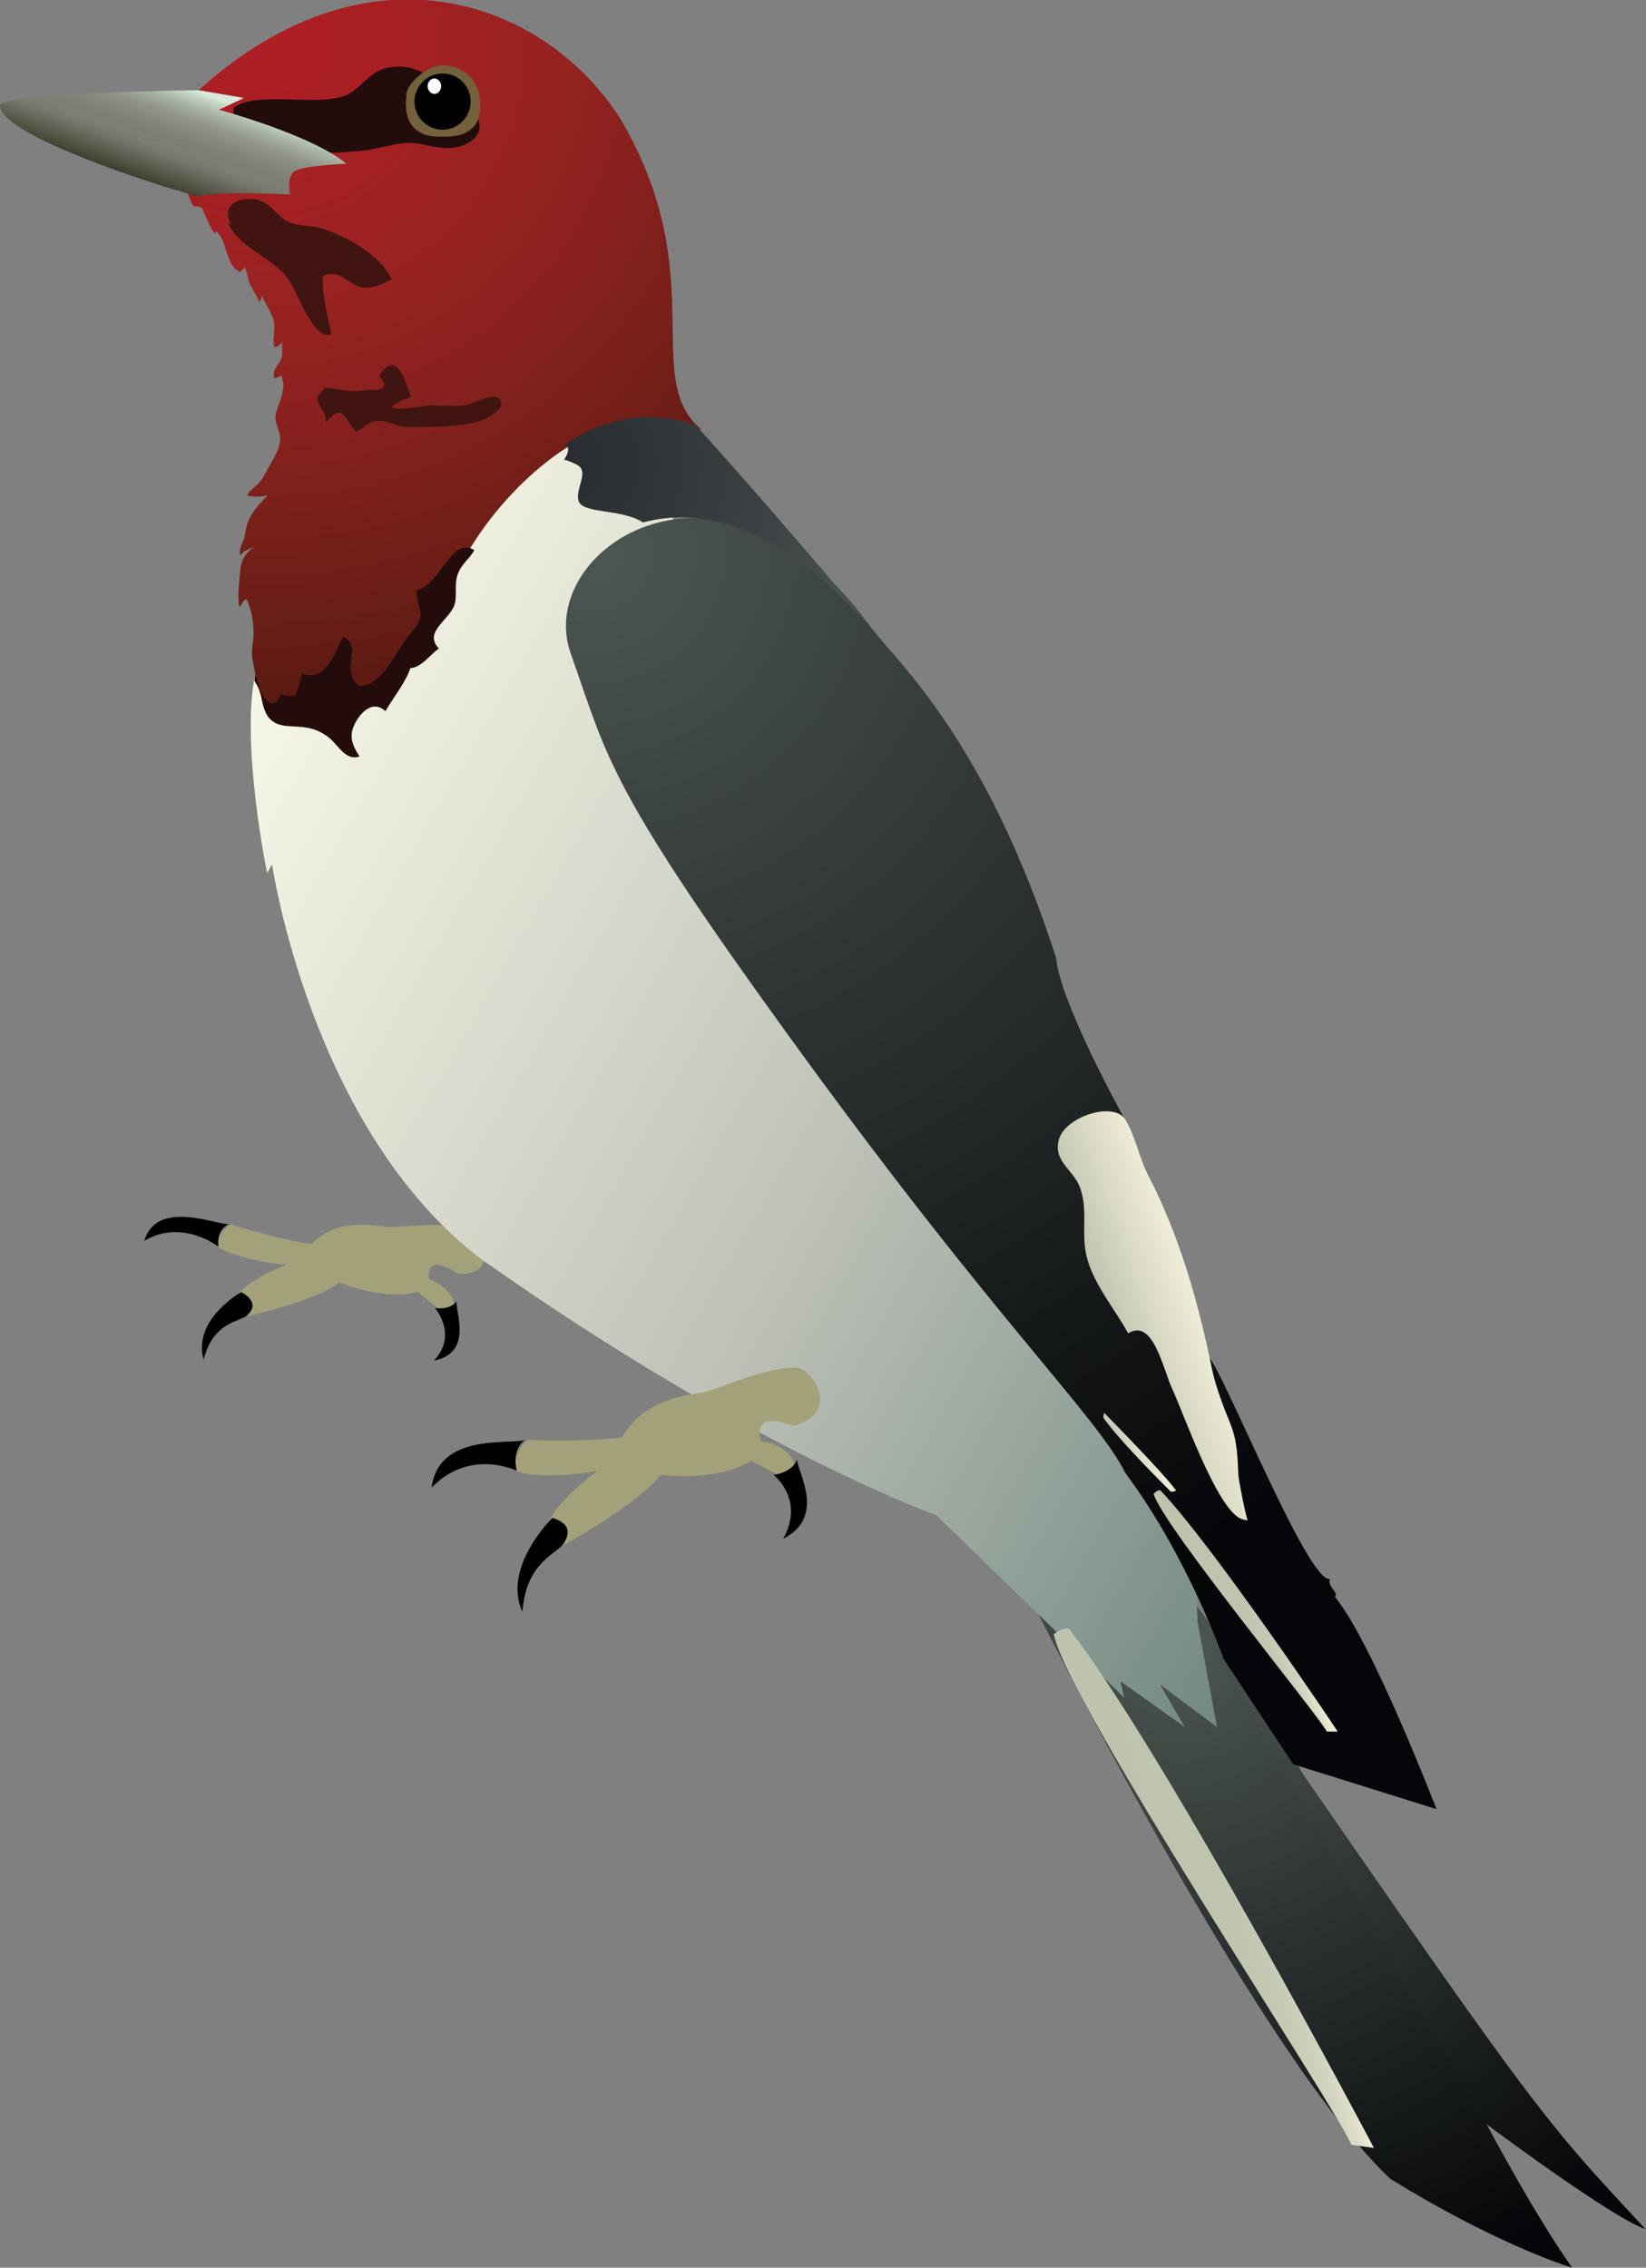 
        <svg xmlns:rdf="http://www.w3.org/1999/02/22-rdf-syntax-ns#" xmlns="http://www.w3.org/2000/svg" xmlns:cc="http://creativecommons.org/ns#" xmlns:xlink="http://www.w3.org/1999/xlink" xmlns:dc="http://purl.org/dc/elements/1.1/" x="0px" y="0px" width="363" height="500" viewBox="0 0 363 500" xml:space="preserve">
            <rect x="0" y="0" width="363" height="500" fill="#808080" stroke="none"/>
            <title>Melanerpes erythrocephalus (Red-headed Woodpecker)</title>
            <desc xmlns:ian_image_library="https://ian.umces.edu/media-library/">
                <ian_image_library:title>Melanerpes erythrocephalus (Red-headed Woodpecker)</ian_image_library:title>
                <ian_image_library:descr>Illustration of Melanerpes erythrocephalus (Red-headed Woodpecker)</ian_image_library:descr>
                <ian_image_library:scene>
                    <ian_image_library:contains>bird, red-headed, woodpecker, Chordata, Aves, Neornithes, Neoaves, Piciformes, Pici, Picidae, Picinae, Melanerpes, erythrocephalus</ian_image_library:contains>
                    <ian_image_library:when>2009-04-01</ian_image_library:when>
                </ian_image_library:scene>
            </desc>
            
<g id="ian_symbols_6b7cf97648f6a6840177f219b1d15afe">
	<g id="ian_symbols_6b7cf97648f6a6840177f219b1d15afe_:_eggs">
		<g id="ian_symbols_df9b93bc1fc6ce84050415b849578887">
			<g id="ian_symbols_ac0cd863255c01843dbbc0c9ebb81eaf">
				<g id="ian_symbols_143a464718846b64cddda4f5ae145036">
					<g id="ian_symbols_7dc8a3572ae21e344547cb6c127c2b05">
						<g id="ian_symbols_f662310fda7fc91471d33579230e4458">
							<g>
								<path fill="#A3A17A" d="M103.7,271c-5.5-1.9-15.8-0.2-18.5-0.5c-2.7-0.3-11-2-16.5,3.8c-5.9-0.7-17.8-4.3-17.8-4.3
									s-3.1,1.8-3.1,4.8c5,3.2,15.4,4.1,15.4,4.1s-8,2.8-10.9,6.7c6.4,2,1.7,4.7,1.7,4.7s15.1-3.2,20.9-7.5
									c11.6,4.3,17.2,2,17.2,2s4.6,3.8,7.7,6.3c2.4-6.6-5.2-9.1-5.2-9.1s-1.2-6.2,6.5-1.1C110,281.2,106.6,272.8,103.7,271
									L103.7,271z"/>
								<path d="M53.2,284.9c0,0-10.8,6-8.3,14.9c2.3-9,8.7-8.2,10-10.2C57.4,286.9,53.2,284.9,53.2,284.9z"/>
								<path d="M50.5,269.9c-2.8,0.2-15.9-5.6-18.7,3.7c8.4-5,16.4,1.3,16.4,1.3S47.5,271.2,50.5,269.9L50.5,269.9z"/>
								<path d="M100.7,286.9c-0.4,2,3.8,11.4-5,13.1c5.4-5.8,0.2-11.6,0.2-11.6S99.2,289,100.7,286.9L100.7,286.9z"/>
									<radialGradient id="ian_symbols_0b01ea7b506983d4d9b83d64e619ee63" cx="1549.336" cy="5811.848" r="761.214" gradientTransform="matrix(0.198 0 0 -0.198 -46.395 1512.865)" gradientUnits="userSpaceOnUse">
									<stop  offset="5.600000e-03" style="stop-color:#4C5652"/>
									<stop  offset="1" style="stop-color:#050609"/>
								</radialGradient>
								<path fill="url(#ian_symbols_0b01ea7b506983d4d9b83d64e619ee63)" d="M227.3,352.5c0,0,49.5,99.8,79.3,127.9c22.2,13.7,37.5,18.8,40.1,19.6
									c-23.9-34.1-56.3-112-82.7-145.8C253.5,342,227.3,352.5,227.3,352.5L227.3,352.5z"/>
									<radialGradient id="ian_symbols_aefb5938e524dd4469450d8349ad33b0" cx="1543.184" cy="5760.814" r="727.531" gradientTransform="matrix(0.198 0 0 -0.198 -46.395 1512.865)" gradientUnits="userSpaceOnUse">
									<stop  offset="5.600000e-03" style="stop-color:#4C5652"/>
									<stop  offset="1" style="stop-color:#050609"/>
								</radialGradient>
								<path fill="url(#ian_symbols_aefb5938e524dd4469450d8349ad33b0)" d="M326.8,467.6c0,0,28.4,21.3,36.1,23.9c-24.3-26.1-23.4-24.9-95.8-129.6L326.8,467.6
									L326.8,467.6z"/>
									<linearGradient id="ian_symbols_7e77f561fba7384495c67d5e83ab5e36" gradientUnits="userSpaceOnUse" x1="495.45" y1="6840.622" x2="1803.896" y2="6085.16" gradientTransform="matrix(0.198 0 0 -0.198 -46.395 1512.865)">
									<stop  offset="5.600000e-03" style="stop-color:#F7F7E7"/>
									<stop  offset="0.551" style="stop-color:#BEC1B7"/>
									<stop  offset="1" style="stop-color:#718982"/>
								</linearGradient>
								<path fill="url(#ian_symbols_7e77f561fba7384495c67d5e83ab5e36)" d="M147.6,112.8l-23.5-19.6c0,0-62.5,46.3-67.8,55.4c-3.3,15.3,2.6,43.9,2.6,43.9l1.1-1.9
									c0,0,8.6,58.5,46.1,87c59.5,42,100.4,56.5,100.4,56.5l41.4,40.2l-0.8-3.6l14.2,10.1l-5.5-9.4l12.6,9.4l-4.3-23.2l-0.4-11.5
									L147.6,112.8L147.6,112.8z"/>
									<radialGradient id="ian_symbols_be23017294bc55f461782a2d2390e8fa" cx="897.802" cy="7025.355" r="1292.026" gradientTransform="matrix(0.198 0 0 -0.198 -46.395 1512.865)" gradientUnits="userSpaceOnUse">
									<stop  offset="5.600000e-03" style="stop-color:#4C5652"/>
									<stop  offset="1" style="stop-color:#050609"/>
								</radialGradient>
								<path fill="url(#ian_symbols_be23017294bc55f461782a2d2390e8fa)" d="M177.3,233c-43.3-59.4-43-65-51.5-89.1c-8-23.2,34.1-50.5,66.3-5.5
									c5.9,7.7,25.4,24.9,40.9,73.1c-0.1-0.9-0.9,6,15.1,35.4c0.2,7.5,15.8,51,18.3,52.2c2.6,1.3,22.2,50.5,26.9,49
									c-0.7,1.7,2.1,3.1,1.1,4c8.2,9.9,22.4,46.8,22.4,46.8l-31.6-9.9l-15.4-23.3c0,0-7.7-22.2-21.6-40.9
									C241.8,312.1,220.6,292.4,177.3,233L177.3,233z"/>
									<radialGradient id="ian_symbols_654a54fcfdb709f431694ab6aa03871d" cx="530.839" cy="7593.48" r="737.262" gradientTransform="matrix(0.198 0 0 -0.198 -46.395 1512.865)" gradientUnits="userSpaceOnUse">
									<stop  offset="0" style="stop-color:#AD1F25"/>
									<stop  offset="0.16" style="stop-color:#A91F24"/>
									<stop  offset="0.37" style="stop-color:#9B2222"/>
									<stop  offset="0.607" style="stop-color:#86211D"/>
									<stop  offset="0.863" style="stop-color:#6A1E16"/>
									<stop  offset="1" style="stop-color:#5A1A12"/>
								</radialGradient>
								<path fill="url(#ian_symbols_654a54fcfdb709f431694ab6aa03871d)" d="M41.5,42.9c0.3,0.7,0.7,2.1,1.3,2.6c0.3,0.2,1-0.2,1.6,0.3c0.5,0.4,0.3,0.6,0.5,1
									c0.8,1.5,1.4,3.3,2.4,4.7c0.1-0.2,0.3-0.3,0.4-0.5c2.6,2.3,1.9,7.5,5.3,9c0.2-0.4,0.7-0.7,1-1c0.6,1.1,0.6,2.6,1.2,3.8
									c0.7,1.3,1.4,2.5,2,3.8c0.4-0.5,0.6-1.1,0.4-1.7c0.7,1.8,2,3.4,2.6,5.3c0.7,2.1-0.2,4.3,0.3,6.4c0.7-0.2,1.4-0.6,1.8-1.3
									c-0.3,1.6,0.3,2.9-0.5,4.3c-0.8,1.4-1.6,1.9-1.4,3.8c0.8-0.2,1.9-0.4,2.1-1.3c-0.8,0.5,0,1.8,0,2.7c0,1.5-0.5,3-1,4.4
									c-0.5,1.3-1,2.5-0.6,4c0.5,1.8,1.2,2.9,0.7,4.9c-0.4,1.8-1.5,3.4-2.4,5c-0.7,1.3-1.3,2.7-2.4,3.7c-0.8,0.7-1.8,1.5-2.3,2.4
									c1.3,0.5,3.3,0.3,4.6,0c-1.8,1.7-3.4,3.5-4.4,5.8c-0.5,1.2-0.5,2.6-0.9,3.8c-0.5,1.4-1.2,2.2-0.8,3.7c0.7-1.2,2.1-1.4,3.2-2
									c-2,1.3-3,2.9-3.2,5.2c-0.2,2.5-0.7,5.7-0.2,8.1c0.7-0.5,0.7-1.5,1.6-1.7c1.1,2.4,1.6,5.3,1.5,7.9c0,1.6-0.5,3.1-0.3,4.7
									c0.2,1.7,0.7,3.9,0.7,3.9c0.3,2.1,1.5,6.5,2.9,7.3c18.9,10,32-12.2,40.2-28.3c-0.1-2.9,3.7-5.6,4.6-7.2
									c9.4-15.3,31.1-35,50.8-25.6c-13.6-11.1,2.1-33.7-17.5-67.8c-15.8-26-55-41.8-93.4-7.2L41.5,42.9L41.5,42.9z"/>
								<path fill="#230C0C" d="M51.6,23.7c5.1-3.7,18.1-0.2,24.5-2.6c3.1-1.2,5.3-5,8.4-5.9c3.9-1.2,8.6-0.2,10.9,2.6
									c0.9,1.1,1.4,3.5,2.3,4.3c1.7,1.4,4.4,1,6.3,2.6c3.5,2.9,1.5,6.6-3,7.7c-3.7,0.9-7.5-0.9-10.7-0.9c-3.2,0-7,1.4-10.2,1.7
									c-6.8,0.7-30.5,2.5-28.6-8.5V23.7z"/>
								<path fill="#74613B" d="M89.6,21.6c-0.4-3.3,5-7.1,7.7-7.2c3.6-0.1,7.9,2.1,8.5,7.2c0.7,5.5-1.8,8.3-6.8,8.5
									c-2.8,0.1-5.4,0.2-7.6-1.8C88.9,25.9,89.6,21.6,89.6,21.6L89.6,21.6z"/>
								<path d="M103.8,22.4c0,3.4-2.8,6.2-6.2,6.2c-3.4,0-6.2-2.8-6.2-6.2c0-3.4,2.8-6.2,6.2-6.2C101.1,16.2,103.8,19,103.8,22.4z"
									/>
								<path fill="#FFFFFF" d="M97.3,19c0,0.9-0.7,1.7-1.5,1.7c-0.8,0-1.5-0.8-1.5-1.7c0-0.9,0.7-1.7,1.5-1.7
									C96.6,17.3,97.3,18.1,97.3,19z"/>
									<linearGradient id="ian_symbols_c67585805d933884a1162d1da45c9ae3" gradientUnits="userSpaceOnUse" x1="448.822" y1="7540.824" x2="406.299" y2="7423.998" gradientTransform="matrix(0.198 0 0 -0.198 -46.395 1512.865)">
									<stop  offset="0" style="stop-color:#D5EBD7"/>
									<stop  offset="3.630000e-02" style="stop-color:#C7D7C5"/>
									<stop  offset="0.14" style="stop-color:#A8B3A3"/>
									<stop  offset="0.246" style="stop-color:#93998C"/>
									<stop  offset="0.354" style="stop-color:#86897D"/>
									<stop  offset="0.465" style="stop-color:#7E8075"/>
									<stop  offset="0.584" style="stop-color:#7C7D73"/>
									<stop  offset="0.645" style="stop-color:#747469"/>
									<stop  offset="0.763" style="stop-color:#5D5E51"/>
									<stop  offset="0.923" style="stop-color:#3B3D2C"/>
									<stop  offset="1" style="stop-color:#292C1B"/>
								</linearGradient>
								<path fill="url(#ian_symbols_c67585805d933884a1162d1da45c9ae3)" d="M43.9,19.9c0,0-43.9,0.4-43.9,3.4c0,5.5,25.6,14.9,43.5,20C48.6,42,64,42.9,64,42.9
									s-0.9-3.8,0.9-5.1c1.7-1.3,11.5-1.7,11.5-1.7c-7.7-6.4-28.1-11.9-28.1-11.9l5.5-2.6L43.9,19.9z"/>
								<path fill="#636566" d="M64.8,36.1c-24.5-3.7-40.8-7-50.2-9.1C4.5,24.8,0,23.4,0,23.4l0-0.1c0.2,0.1,18,5.6,64.8,12.8
									L64.8,36.1z"/>
								<path fill="#240C0C" d="M56.3,148.6c2.1,5.3,0.6,11.1,7.3,11.5c3.2,0.2,5.5,0.1,8.5,2.2c2.4,1.6,3.9,5.6,7.2,4.5
									c-1.9-2.9-2.4-4.8-0.8-7.7c1.4-2.4,3.9-4.7,6.5-2.3c1.8-3.1,4.5-6.4,5.5-9.5c2.5-0.1,4.3-3,6.3-4.3
									c-3.6-3.7,2.6-6.4,3.5-9.9c0.6-2.4-0.3-4.6,0.9-7.1c0.9-1.9,2.5-3,3.4-4.7c-4.9-3.2-7.4,7.5-12.7,8.9
									c-0.2,4.2,2.6,4.8-0.9,8.9c-2.3,2.7-3.5,5.2-5.6,8.1c-2.5,3.5-7.1,6.6-8,0.8c-0.5-3,1.7-5.8-1.7-7.6c-1.9,3.7-4,10.1-9,8.1
									c-0.5,1.6-0.9,3.5-1.7,5.1c-0.7-0.3-2.1,0.1-3-0.6c-2.3,5.2-4.5-0.7-5.9-2.9L56.3,148.6L56.3,148.6z"/>
								<path fill="#401511" d="M50.3,49.3c3.1,6,10.2,7.4,13.7,12.9c1.9,3,5.3,13,9.1,11.5c-0.9-4.4-2.1-8.2-1.9-12.8
									c3.7-1.9,5.6,2,8.9,2.5c2.1,0.3,4.6-0.9,6.3-1.8C84,56.1,75.1,51.2,69.4,50c-2.2-0.4-4.3-0.2-6.2-1.3
									c-2.4-1.3-3.3-3.9-6.6-4.7c-3.2-0.7-7.9,0.8-5.8,5.2L50.3,49.3L50.3,49.3z"/>
								<path fill="#401511" d="M71.7,85.5c1.1-1.2-1.7,1.8-1.7,2.1c-0.1,1.9,2.2,3.1,1.8,5.6c4-4.7,3.9-0.8,6.8,2
									c1.9-0.9,2.5-2.3,4.7-2.4c2.6-0.1,4.4,1.5,7.2,1.4c4.4-0.1,13.3,0.1,17.2-2.2c1.2-0.7,3.7-2.3,2.6-3.9
									c-1.3-1.8-5.9,0.9-7.4,1.2c-2.3,0.4-4.9,0.1-7.3,0.1c-2.5,0-7,1.2-9.2,0.4c1-1.2,2.6-1.7,4.2-2.2c-1-3.2-3-10.7-6.8-5
									c-0.5,0.7,1.6,1.6,0.8,2.6c-1,1.3-2.2,0.6-3.7,0.8c-2.5,0.4-5.5,0.1-7.8-0.4L71.7,85.5L71.7,85.5z"/>
									<linearGradient id="ian_symbols_c714072bd9f277c49df7099b3a73ff9f" gradientUnits="userSpaceOnUse" x1="1474.647" y1="6143.17" x2="1568.748" y2="6177.412" gradientTransform="matrix(0.198 0 0 -0.198 -46.395 1512.865)">
									<stop  offset="0" style="stop-color:#BDC3AD"/>
									<stop  offset="0.624" style="stop-color:#DEDDC8"/>
									<stop  offset="1" style="stop-color:#EEEBD6"/>
								</linearGradient>
								<path fill="url(#ian_symbols_c714072bd9f277c49df7099b3a73ff9f)" d="M248.2,246.9c-2.4-4.1-12.9-0.9-14.6,4.1c-1.6,5,3.2,6.9,4.6,10.9c1.8,5.1,0.2,9.8,1.4,15
									c1.5,6.2,6.2,11.6,9.2,17.1c5.5-3.5,7.7,7.9,9.7,12.2c2.7,5.9,9.5,25.4,14.8,28.5c0.6,0.3,1.3,0.5,1.9,0.5
									c-0.3,0-2.1-9.1-2.1-10c-0.2-4-0.2-7.3-1.7-11.1c-1.6-4-3.2-8-4.1-12.2c-3.1-15-7.1-29.3-14.2-43
									C251,254.7,250.6,251,248.2,246.9L248.2,246.9z"/>
									<linearGradient id="ian_symbols_3d4eedcadbed71d4193afe96089b5a21" gradientUnits="userSpaceOnUse" x1="1477.874" y1="6005.914" x2="1523.209" y2="6022.454" gradientTransform="matrix(0.198 0 0 -0.198 -46.395 1512.865)">
									<stop  offset="0" style="stop-color:#BDC3AD"/>
									<stop  offset="0.624" style="stop-color:#DEDDC8"/>
									<stop  offset="1" style="stop-color:#EEEBD6"/>
								</linearGradient>
								<path fill="url(#ian_symbols_3d4eedcadbed71d4193afe96089b5a21)" d="M243.5,311.5c0,0,12.8,13,15.6,16.8c0.8,0.6-0.9,0.6-0.9,0.6c-13.2-13.2-14.9-16.4-14.9-16.4
									L243.5,311.5L243.5,311.5z"/>
									<linearGradient id="ian_symbols_5bc2506b480fb7c4f94669477de9c0d1" gradientUnits="userSpaceOnUse" x1="1570.838" y1="5819.562" x2="1666.677" y2="5854.449" gradientTransform="matrix(0.198 0 0 -0.198 -46.395 1512.865)">
									<stop  offset="0" style="stop-color:#BDC3AD"/>
									<stop  offset="0.509" style="stop-color:#BFC4AE"/>
									<stop  offset="0.692" style="stop-color:#C5C9B3"/>
									<stop  offset="0.823" style="stop-color:#CFD2BD"/>
									<stop  offset="0.928" style="stop-color:#DEDDC8"/>
									<stop  offset="1" style="stop-color:#EEEBD6"/>
								</linearGradient>
								<path fill="url(#ian_symbols_5bc2506b480fb7c4f94669477de9c0d1)" d="M255.9,328.6c-0.6-0.2-1.5,0.8-1.5,0.8c2.2,7.2,36.7,49.2,38.2,52.4h2.4
									C295,381.7,267.8,341.1,255.9,328.6L255.9,328.6z"/>
									<linearGradient id="ian_symbols_644cf0dbe93cec746190700a228a7bd2" gradientUnits="userSpaceOnUse" x1="844.825" y1="6293.748" x2="1060.46" y2="6372.266" gradientTransform="matrix(0.185 2.550000e-02 2.400000e-02 -0.174 -60.684 1494.217)">
									<stop  offset="0" style="stop-color:#BDC3AD"/>
									<stop  offset="0.509" style="stop-color:#BFC4AE"/>
									<stop  offset="0.692" style="stop-color:#C5C9B3"/>
									<stop  offset="0.823" style="stop-color:#CFD2BD"/>
									<stop  offset="0.928" style="stop-color:#DEDDC8"/>
									<stop  offset="1" style="stop-color:#EEEBD6"/>
								</linearGradient>
								<path fill="url(#ian_symbols_644cf0dbe93cec746190700a228a7bd2)" d="M235.8,359.2c-1.3-0.6-3.4,1.1-3.4,1.1c2.6,14.5,63.3,106,65.6,112.6l5,0.7
									C303,473.6,257.3,386.9,235.8,359.2L235.8,359.2z"/>
									<radialGradient id="ian_symbols_3a93a95e62fd1af42130497d5abf3f7f" cx="865.225" cy="7124.699" r="366.494" gradientTransform="matrix(0.198 0 0 -0.198 -46.395 1512.865)" gradientUnits="userSpaceOnUse">
									<stop  offset="0" style="stop-color:#292C31"/>
									<stop  offset="0.236" style="stop-color:#2E3336"/>
									<stop  offset="0.661" style="stop-color:#3E4445"/>
									<stop  offset="1" style="stop-color:#4C5652"/>
								</radialGradient>
								<path fill="url(#ian_symbols_3a93a95e62fd1af42130497d5abf3f7f)" d="M141.8,115.2c17.5-4.7,35.4,5.5,53.1,26.4c-23.2-27.7-41.4-47.8-41.4-47.8s-14.1-6.2-29,4.3
									c1.9,0.6-0.2,3.4-0.2,3.4s-0.4-0.6,2.8,0.9c3.2,1.5-0.6,5.7,0.6,8.3C129,113.3,137.3,112.2,141.8,115.2L141.8,115.2z"/>
								<path fill="#A3A17A" d="M176.1,301.6c-6.5-0.6-17.9,4.8-21,5.4c-3.1,0.6-12.8,1.1-17.9,9.9c-6.8,1.1-21,0.6-21,0.6
									s-3.1,3.1-2.6,6.8c6.3,2.3,18.2,0,18.2,0s-8.5,6-11.1,11.7c7.7,0.3,2.8,5.1,2.8,5.1s16.5-8.8,22.2-15.9
									c13.9,1.4,19.9-3.1,19.9-3.1s6,3.1,9.9,5.1c1.4-8.8-7.7-9.4-7.7-9.4s-2.6-7.1,7.1-3.4C185.2,311.8,179.8,302.7,176.1,301.6
									L176.1,301.6z"/>
								<path d="M121.8,334.7c0,0-11.1,10.8-6.6,20.7c0.9-11.7,8.3-12.8,9.4-15.6C126.9,335.8,121.8,334.7,121.8,334.7L121.8,334.7z
									"/>
								<path d="M115.7,317.5c-3.1,1.1-19-1.7-20.5,10.5c8.5-8.8,18.8-3.7,18.8-3.7S112.6,320.1,115.7,317.5L115.7,317.5z"/>
								<path d="M175.8,321.8c-0.1,2.5,6.6,12.6-3.1,17.5c4.9-8.7-2.1-14.1-2.1-14.1S174.6,324.8,175.8,321.8L175.8,321.8z"/>
							</g>
						</g>
					</g>
				</g>
			</g>
		</g>
	</g>
</g>
</svg>
